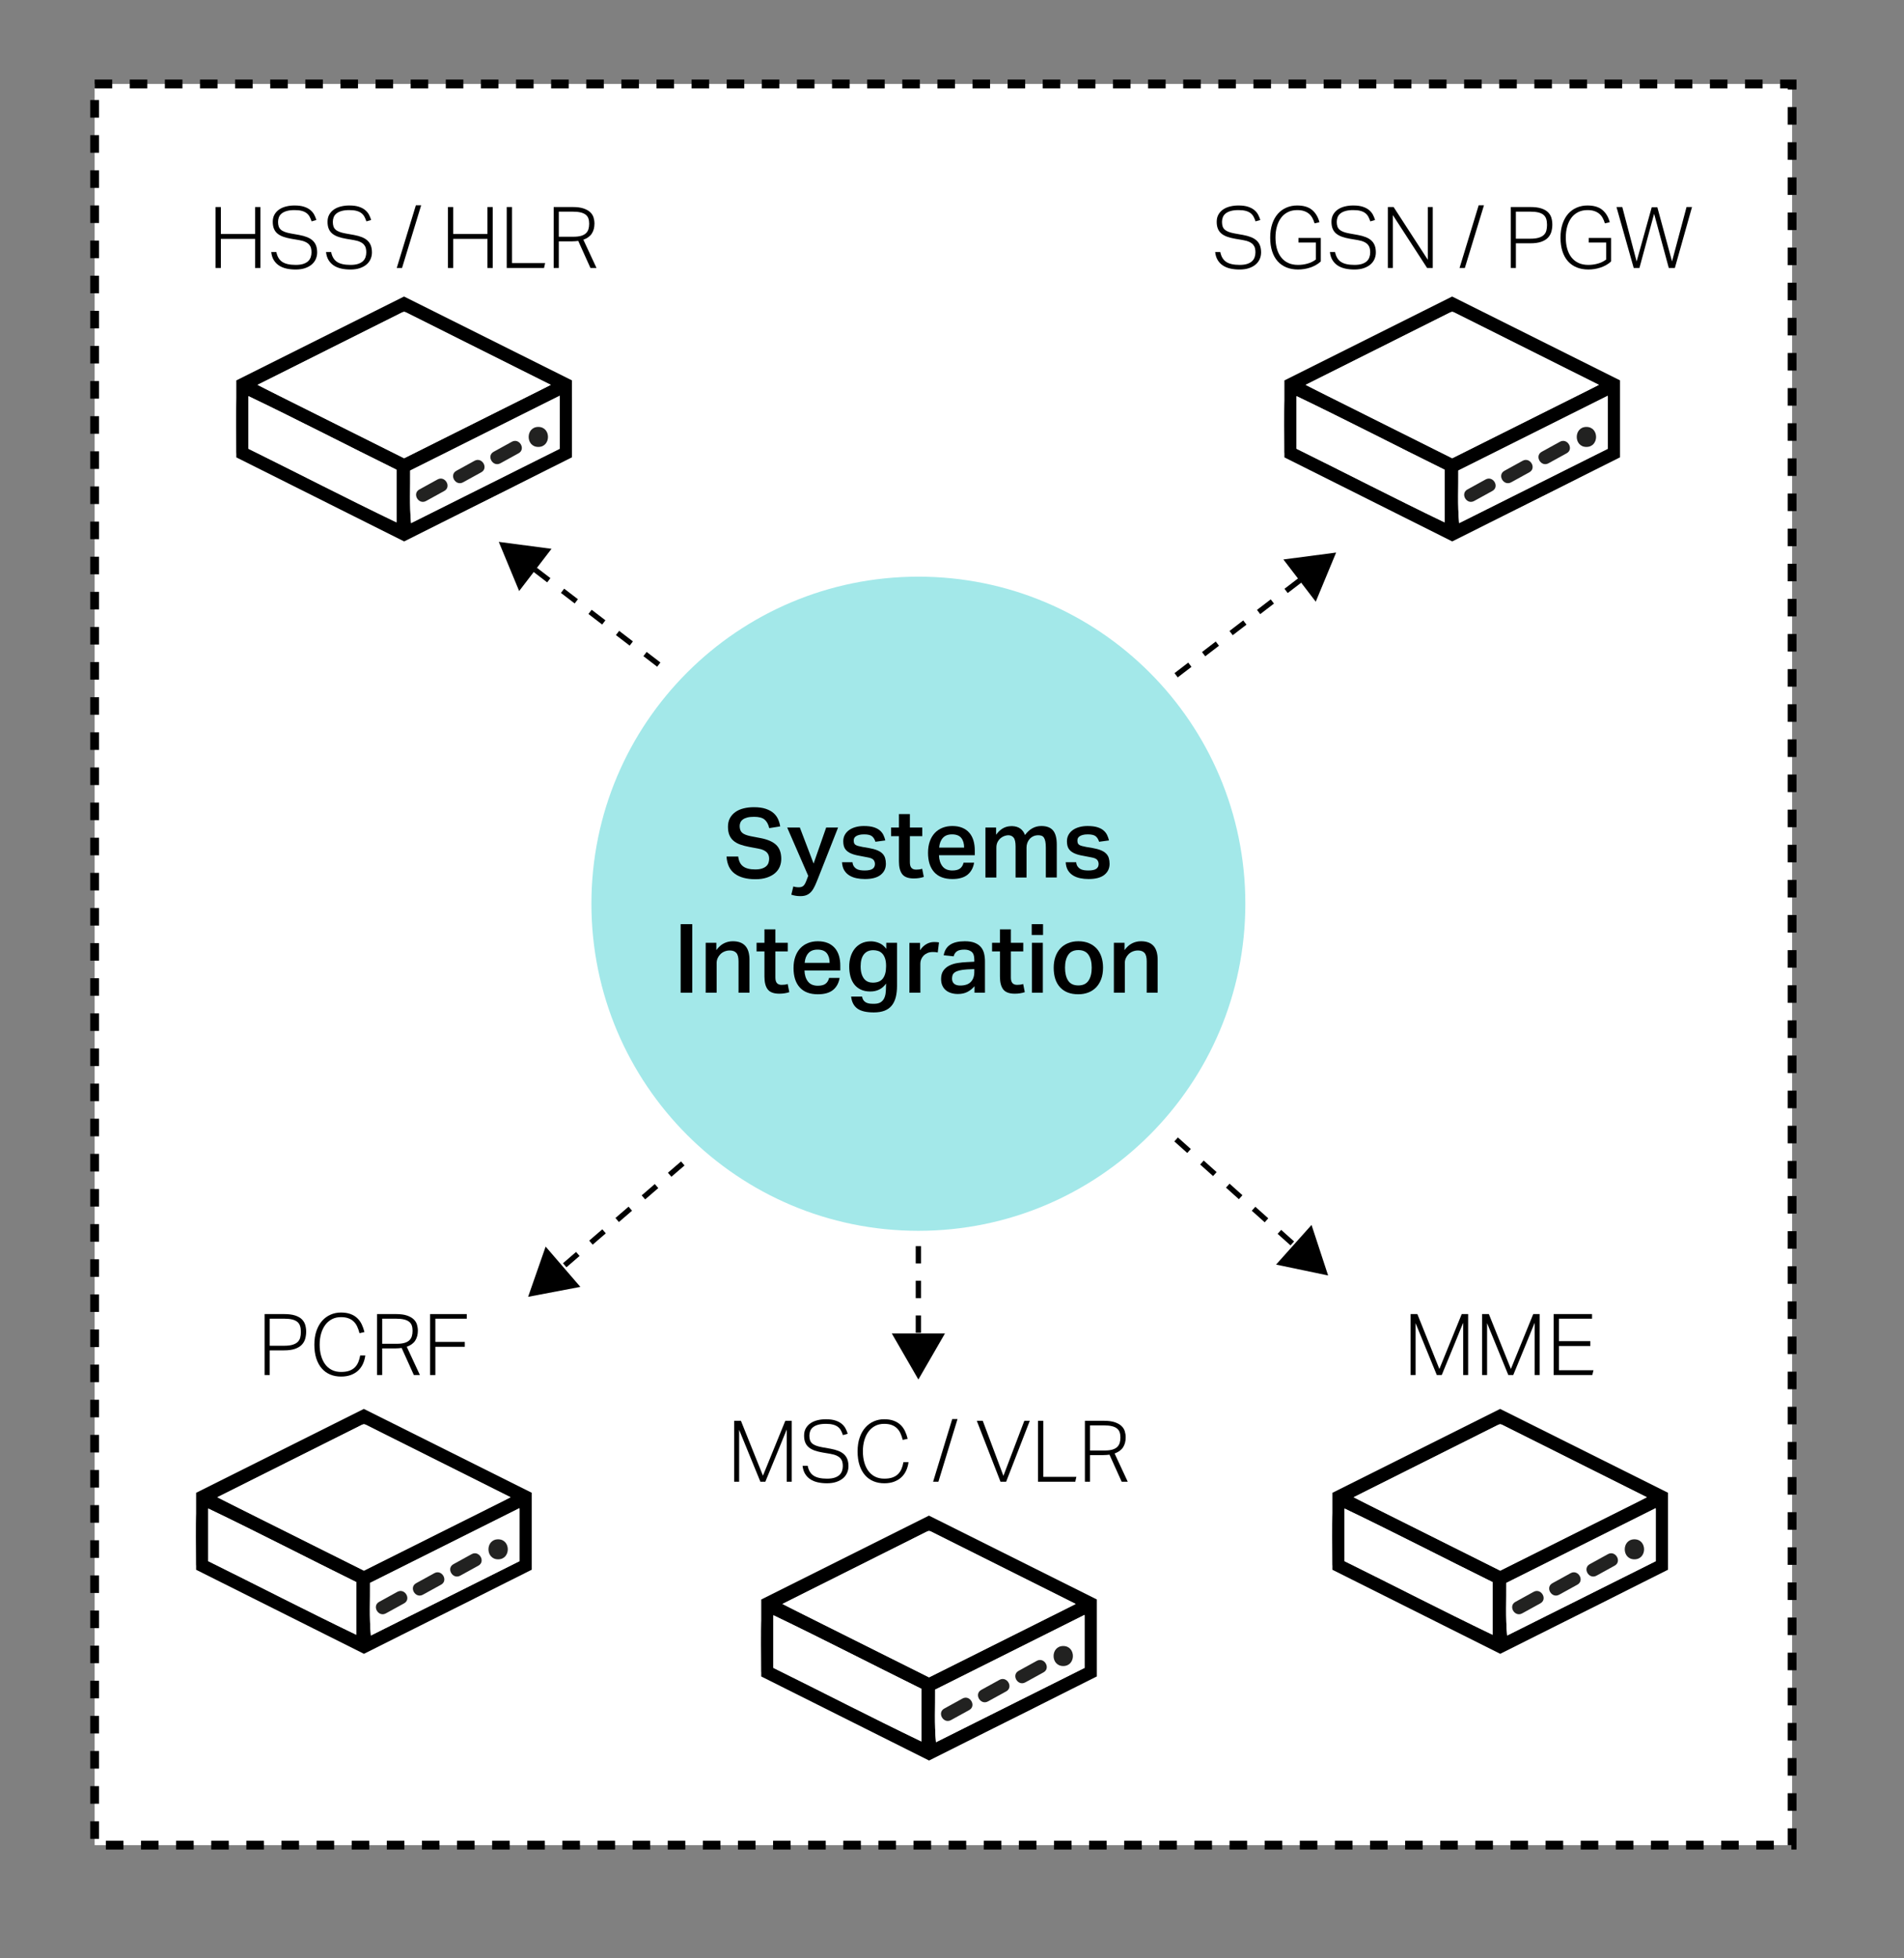 <?xml version="1.0" encoding="utf-8"?>
<svg version="1.1" id="Capa_1" xmlns:x="ns_extend;" xmlns:i="ns_ai;" xmlns:graph="ns_graphs;"
	 xmlns="http://www.w3.org/2000/svg" xmlns:xlink="http://www.w3.org/1999/xlink" x="0px" y="0px" viewBox="0 0 357 367"
	 style="enable-background:new 0 0 357 367;" xml:space="preserve">
<rect x="0" y="0" width="357" height="367" fill="#808080" stroke="none"/>
<style type="text/css">
	.st0{fill:#FFFFFF;stroke:#000000;stroke-width:1.646;stroke-miterlimit:10;stroke-dasharray:3.292,3.292;}
	.st1{fill:#FFFFFF;}
	.st2{fill:none;stroke:#000000;stroke-width:2;stroke-linecap:round;stroke-linejoin:round;stroke-miterlimit:10;}
	.st3{fill:#222221;}
	.st4{fill:#A3E8E9;}
	.st5{fill:none;stroke:#000000;stroke-miterlimit:10;stroke-dasharray:3.248,3.248;}
</style>
<rect x="17.745" y="15.735" class="st0" width="318.277" height="330.111"/>
<g>
	<g>
		<g>
			<path d="M44.31,85.728c0-4.895,0-9.579,0-14.426c10.429-5.214,20.813-10.407,31.447-15.723
				c10.428,5.206,20.886,10.427,31.48,15.716c0,4.744,0,9.429,0,14.425c-10.439,5.23-20.884,10.463-31.46,15.762
				C65.286,96.229,54.837,90.998,44.31,85.728z M75.766,58.378c-9.202,4.607-18.182,9.103-27.499,13.768
				c9.438,4.715,18.446,9.216,27.508,13.743c9.131-4.564,18.14-9.068,27.504-13.748C93.951,67.475,84.936,62.965,75.766,58.378z
				 M104.946,74.179c-9.605,4.803-18.765,9.383-28.033,14.018c0.038,3.241-0.155,6.37,0.16,9.851
				c9.551-4.776,18.711-9.356,27.873-13.937C104.946,80.851,104.946,77.759,104.946,74.179z M46.588,84.116
				c9.204,4.542,18.276,9.238,27.749,13.79c0-3.521,0-6.616,0-9.868c-9.191-4.529-18.269-9.238-27.749-13.783
				C46.588,77.708,46.588,80.732,46.588,84.116z"/>
			<path class="st1" d="M75.766,58.378c9.17,4.588,18.185,9.097,27.512,13.764c-9.363,4.68-18.372,9.183-27.504,13.748
				c-9.062-4.527-18.07-9.028-27.508-13.743C57.584,67.481,66.564,62.985,75.766,58.378z"/>
			<path class="st1" d="M104.946,74.179c0,3.58,0,6.672,0,9.931c-9.162,4.581-18.322,9.161-27.873,13.937
				c-0.315-3.48-0.122-6.61-0.16-9.851C86.181,83.562,95.341,78.982,104.946,74.179z"/>
			<path class="st1" d="M46.588,84.116c0-3.384,0-6.407,0-9.861c9.481,4.546,18.559,9.255,27.749,13.783c0,3.252,0,6.347,0,9.868
				C64.864,93.354,55.792,88.658,46.588,84.116z"/>
			<path class="st2" d="M75.518,99.056c-0.952-0.046-1.814,0.061-2.818-0.45c-8.654-4.408-17.381-8.674-26.08-12.993
				c-0.374-0.186-0.695-0.478-1.271-0.882c0-3.332-0.168-6.81,0.072-10.26c0.117-1.68,1.314-3.01,2.964-3.82
				c8.548-4.199,17.099-8.395,25.589-12.709c1.346-0.684,2.249-0.684,3.595,0c8.49,4.314,17.054,8.482,25.578,12.73
				c2.052,1.023,3.083,2.719,3.056,5.061c-0.035,3.044-0.009,6.089-0.009,9.16c-4.011,2.081-7.816,4.107-11.667,6.041
				c-4.965,2.493-9.974,4.897-14.947,7.373c-1.213,0.604-2.425,1.099-3.808,1.004"/>
			<path class="st2" d="M46.617,72.436c3.887,2.028,7.756,4.093,11.666,6.076c5.797,2.94,11.624,5.823,17.489,8.755
				c7.217-3.608,14.392-7.174,21.545-10.784c2.564-1.294,5.075-2.695,7.61-4.047"/>
			<path class="st2" d="M75.772,87.394c0,4.141,0,8.282,0,12.423"/>
		</g>
		<g>
			<g>
				<path class="st3" d="M100.936,83.771c2.413,0,2.417-3.75,0-3.75C98.524,80.021,98.52,83.771,100.936,83.771L100.936,83.771z"/>
			</g>
		</g>
		<g>
			<g>
				<path class="st3" d="M93.825,86.835c1.135-0.625,2.271-1.25,3.406-1.875c1.41-0.776,0.15-2.936-1.262-2.159
					c-1.135,0.625-2.271,1.25-3.406,1.875C91.154,85.452,92.413,87.612,93.825,86.835L93.825,86.835z"/>
			</g>
		</g>
		<g>
			<g>
				<path class="st3" d="M86.829,90.401c1.135-0.625,2.271-1.25,3.406-1.875c1.41-0.776,0.15-2.936-1.262-2.159
					c-1.135,0.625-2.271,1.25-3.406,1.875C84.157,89.019,85.417,91.178,86.829,90.401L86.829,90.401z"/>
			</g>
		</g>
		<g>
			<g>
				<path class="st3" d="M79.892,93.901c1.135-0.625,2.271-1.25,3.406-1.875c1.41-0.776,0.15-2.936-1.262-2.159
					c-1.135,0.625-2.271,1.25-3.406,1.875C77.22,92.519,78.48,94.678,79.892,93.901L79.892,93.901z"/>
			</g>
		</g>
	</g>
	<g>
		<path d="M40.422,38.805h0.992v5.056h6.416v-5.056h0.992v11.424h-0.992v-5.456h-6.416v5.456h-0.992V38.805z"/>
		<path d="M51.814,47.236c0.17,0.854,0.538,1.47,1.104,1.848c0.565,0.379,1.408,0.568,2.528,0.568c0.576,0,1.053-0.064,1.432-0.192
			c0.378-0.128,0.68-0.298,0.904-0.512s0.384-0.464,0.48-0.752c0.096-0.288,0.144-0.592,0.144-0.912c0-0.267-0.029-0.52-0.088-0.76
			c-0.059-0.24-0.171-0.458-0.336-0.656c-0.166-0.197-0.403-0.371-0.712-0.52c-0.31-0.149-0.715-0.267-1.216-0.352l-1.424-0.24
			c-0.555-0.096-1.048-0.218-1.48-0.368s-0.798-0.344-1.096-0.584c-0.299-0.24-0.525-0.542-0.68-0.904
			c-0.155-0.362-0.232-0.805-0.232-1.328c0-0.523,0.109-0.976,0.328-1.36c0.219-0.384,0.512-0.701,0.88-0.952
			c0.368-0.25,0.8-0.438,1.296-0.56c0.496-0.123,1.021-0.184,1.576-0.184c0.715,0,1.312,0.079,1.792,0.236
			c0.48,0.158,0.875,0.366,1.184,0.624c0.309,0.259,0.549,0.55,0.72,0.875c0.17,0.326,0.304,0.654,0.4,0.984l-0.896,0.256
			c-0.106-0.331-0.231-0.626-0.375-0.888c-0.144-0.261-0.335-0.482-0.575-0.664c-0.24-0.181-0.54-0.32-0.902-0.416
			c-0.362-0.096-0.803-0.144-1.325-0.144c-0.585,0-1.075,0.056-1.468,0.168s-0.713,0.267-0.958,0.463
			c-0.245,0.197-0.42,0.432-0.526,0.703s-0.16,0.562-0.16,0.871c0,0.319,0.037,0.597,0.112,0.831
			c0.074,0.234,0.202,0.437,0.383,0.607c0.181,0.17,0.423,0.314,0.727,0.431c0.303,0.117,0.684,0.219,1.142,0.304l1.612,0.288
			c0.575,0.106,1.072,0.245,1.493,0.416c0.421,0.17,0.769,0.386,1.046,0.647c0.276,0.261,0.481,0.573,0.615,0.935
			c0.133,0.362,0.2,0.788,0.2,1.278c0,0.437-0.085,0.85-0.256,1.239c-0.17,0.389-0.424,0.727-0.76,1.015
			c-0.336,0.287-0.755,0.516-1.256,0.687c-0.501,0.17-1.088,0.255-1.76,0.255c-0.619,0-1.192-0.059-1.72-0.176
			c-0.528-0.117-0.992-0.306-1.392-0.568c-0.4-0.261-0.728-0.6-0.984-1.016c-0.256-0.416-0.416-0.922-0.48-1.52H51.814z"/>
		<path d="M62.086,47.236c0.17,0.854,0.538,1.47,1.104,1.848c0.565,0.379,1.408,0.568,2.528,0.568c0.576,0,1.053-0.064,1.432-0.192
			c0.378-0.128,0.68-0.298,0.904-0.512s0.384-0.464,0.48-0.752c0.096-0.288,0.144-0.592,0.144-0.912c0-0.267-0.029-0.52-0.088-0.76
			c-0.059-0.24-0.171-0.458-0.336-0.656c-0.166-0.197-0.403-0.371-0.712-0.52c-0.31-0.149-0.715-0.267-1.216-0.352l-1.424-0.24
			c-0.555-0.096-1.048-0.218-1.48-0.368s-0.798-0.344-1.096-0.584c-0.299-0.24-0.525-0.542-0.68-0.904
			c-0.155-0.362-0.232-0.805-0.232-1.328c0-0.523,0.109-0.976,0.328-1.36c0.219-0.384,0.512-0.701,0.88-0.952
			c0.368-0.25,0.8-0.438,1.296-0.56c0.496-0.123,1.021-0.184,1.576-0.184c0.715,0,1.312,0.079,1.792,0.236
			c0.48,0.158,0.875,0.366,1.184,0.624c0.309,0.259,0.549,0.55,0.72,0.875c0.17,0.326,0.304,0.654,0.4,0.984l-0.896,0.256
			c-0.106-0.331-0.231-0.626-0.375-0.888c-0.144-0.261-0.335-0.482-0.575-0.664c-0.24-0.181-0.54-0.32-0.902-0.416
			c-0.362-0.096-0.803-0.144-1.325-0.144c-0.585,0-1.075,0.056-1.468,0.168s-0.713,0.267-0.958,0.463
			c-0.245,0.197-0.42,0.432-0.526,0.703s-0.16,0.562-0.16,0.871c0,0.319,0.037,0.597,0.112,0.831
			c0.074,0.234,0.202,0.437,0.383,0.607c0.181,0.17,0.423,0.314,0.727,0.431c0.303,0.117,0.684,0.219,1.142,0.304l1.612,0.288
			c0.575,0.106,1.072,0.245,1.493,0.416c0.421,0.17,0.769,0.386,1.046,0.647c0.276,0.261,0.481,0.573,0.615,0.935
			c0.133,0.362,0.2,0.788,0.2,1.278c0,0.437-0.085,0.85-0.256,1.239c-0.17,0.389-0.424,0.727-0.76,1.015
			c-0.336,0.287-0.755,0.516-1.256,0.687c-0.501,0.17-1.088,0.255-1.76,0.255c-0.619,0-1.192-0.059-1.72-0.176
			c-0.528-0.117-0.992-0.306-1.392-0.568c-0.4-0.261-0.728-0.6-0.984-1.016c-0.256-0.416-0.416-0.922-0.48-1.52H62.086z"/>
		<path d="M77.974,38.484h0.992l-3.584,11.744H74.39L77.974,38.484z"/>
		<path d="M83.99,38.805h0.992v5.056h6.416v-5.056h0.992v11.424h-0.992v-5.456h-6.416v5.456H83.99V38.805z"/>
		<path d="M95.014,38.805h0.992v10.512h6.208l-0.208,0.912h-6.992V38.805z"/>
		<path d="M103.814,38.805h3.584c0.821,0,1.496,0.091,2.024,0.272c0.528,0.181,0.944,0.416,1.248,0.704
			c0.304,0.288,0.512,0.619,0.624,0.992c0.112,0.374,0.168,0.752,0.168,1.136c0,0.725-0.163,1.344-0.488,1.856
			c-0.326,0.512-0.856,0.901-1.592,1.168l2.464,5.296h-1.136l-2.288-5.072c-0.182,0.021-0.368,0.04-0.56,0.056
			s-0.395,0.024-0.608,0.024h-2.48v4.992h-0.96V38.805z M107.526,44.373c0.576,0,1.053-0.056,1.432-0.167
			c0.378-0.111,0.68-0.273,0.904-0.486c0.224-0.212,0.381-0.468,0.472-0.766c0.09-0.297,0.136-0.638,0.136-1.021
			c0-0.372-0.048-0.699-0.144-0.98c-0.096-0.282-0.264-0.518-0.504-0.709c-0.24-0.191-0.56-0.335-0.96-0.431
			s-0.904-0.144-1.512-0.144h-2.576v4.704H107.526z"/>
	</g>
</g>
<g>
	<g>
		<g>
			<path d="M36.774,294.228c0-4.895,0-9.579,0-14.426c10.429-5.214,20.813-10.407,31.447-15.723
				c10.428,5.206,20.886,10.427,31.48,15.716c0,4.744,0,9.429,0,14.425c-10.439,5.23-20.884,10.463-31.46,15.762
				C57.75,304.729,47.301,299.498,36.774,294.228z M68.23,266.878c-9.202,4.607-18.182,9.103-27.499,13.768
				c9.438,4.715,18.446,9.216,27.508,13.743c9.131-4.564,18.14-9.068,27.504-13.748C86.414,275.975,77.4,271.465,68.23,266.878z
				 M97.41,282.679c-9.605,4.803-18.765,9.383-28.033,14.018c0.038,3.241-0.155,6.37,0.16,9.851
				c9.551-4.776,18.711-9.356,27.873-13.937C97.41,289.351,97.41,286.259,97.41,282.679z M39.052,292.616
				c9.204,4.542,18.276,9.238,27.749,13.79c0-3.521,0-6.616,0-9.868c-9.191-4.529-18.269-9.238-27.749-13.783
				C39.052,286.208,39.052,289.232,39.052,292.616z"/>
			<path class="st1" d="M68.23,266.878c9.17,4.588,18.185,9.097,27.512,13.764c-9.363,4.68-18.372,9.183-27.504,13.748
				c-9.062-4.527-18.07-9.028-27.508-13.743C50.048,275.981,59.028,271.485,68.23,266.878z"/>
			<path class="st1" d="M97.41,282.679c0,3.58,0,6.672,0,9.931c-9.162,4.581-18.322,9.161-27.873,13.937
				c-0.315-3.48-0.122-6.61-0.16-9.851C78.645,292.062,87.805,287.482,97.41,282.679z"/>
			<path class="st1" d="M39.052,292.616c0-3.384,0-6.407,0-9.861c9.481,4.546,18.559,9.255,27.749,13.783c0,3.252,0,6.347,0,9.868
				C57.328,301.854,48.256,297.158,39.052,292.616z"/>
			<path class="st2" d="M67.982,307.556c-0.952-0.046-1.814,0.061-2.818-0.45c-8.654-4.408-17.381-8.674-26.08-12.993
				c-0.374-0.186-0.695-0.478-1.271-0.882c0-3.332-0.168-6.81,0.072-10.26c0.117-1.68,1.314-3.01,2.964-3.82
				c8.548-4.199,17.099-8.395,25.589-12.709c1.346-0.684,2.249-0.684,3.595,0c8.49,4.314,17.054,8.482,25.578,12.73
				c2.052,1.022,3.083,2.719,3.056,5.061c-0.035,3.044-0.009,6.089-0.009,9.16c-4.011,2.081-7.816,4.107-11.667,6.041
				c-4.965,2.493-9.974,4.897-14.947,7.373c-1.213,0.604-2.425,1.099-3.808,1.004"/>
			<path class="st2" d="M39.08,280.936c3.887,2.028,7.756,4.093,11.666,6.076c5.797,2.94,11.624,5.823,17.489,8.755
				c7.217-3.608,14.392-7.174,21.545-10.784c2.564-1.294,5.075-2.695,7.61-4.047"/>
			<path class="st2" d="M68.235,295.894c0,4.141,0,8.282,0,12.423"/>
		</g>
		<g>
			<g>
				<path class="st3" d="M93.4,292.271c2.413,0,2.417-3.75,0-3.75C90.987,288.521,90.983,292.271,93.4,292.271L93.4,292.271z"/>
			</g>
		</g>
		<g>
			<g>
				<path class="st3" d="M86.289,295.335c1.135-0.625,2.271-1.25,3.406-1.875c1.41-0.776,0.15-2.936-1.262-2.159
					c-1.135,0.625-2.271,1.25-3.406,1.875C83.617,293.952,84.877,296.112,86.289,295.335L86.289,295.335z"/>
			</g>
		</g>
		<g>
			<g>
				<path class="st3" d="M79.293,298.901c1.135-0.625,2.271-1.25,3.406-1.875c1.41-0.776,0.15-2.936-1.262-2.159
					c-1.135,0.625-2.271,1.25-3.406,1.875C76.621,297.519,77.881,299.678,79.293,298.901L79.293,298.901z"/>
			</g>
		</g>
		<g>
			<g>
				<path class="st3" d="M72.355,302.401c1.135-0.625,2.271-1.25,3.406-1.875c1.41-0.776,0.15-2.936-1.262-2.159
					c-1.135,0.625-2.271,1.25-3.406,1.875C69.684,301.019,70.944,303.178,72.355,302.401L72.355,302.401z"/>
			</g>
		</g>
	</g>
	<g>
		<path d="M49.613,246.305h3.68c0.832,0,1.514,0.088,2.048,0.264c0.533,0.176,0.952,0.413,1.256,0.712
			c0.304,0.299,0.515,0.648,0.632,1.048c0.117,0.4,0.176,0.824,0.176,1.272c0,0.469-0.062,0.917-0.184,1.344s-0.339,0.8-0.648,1.12
			c-0.31,0.319-0.731,0.573-1.264,0.76s-1.216,0.28-2.048,0.28h-2.688v4.624h-0.96V246.305z M53.277,252.24
			c0.64,0,1.163-0.061,1.568-0.183s0.725-0.294,0.96-0.517c0.234-0.223,0.395-0.493,0.48-0.812c0.085-0.317,0.128-0.678,0.128-1.081
			c0-0.424-0.048-0.789-0.144-1.097c-0.096-0.308-0.264-0.564-0.504-0.771c-0.24-0.206-0.563-0.36-0.968-0.461
			c-0.406-0.101-0.917-0.151-1.536-0.151h-2.688v5.072H53.277z"/>
		<path d="M68.494,254.064c-0.075,0.565-0.222,1.088-0.44,1.567c-0.219,0.48-0.515,0.896-0.888,1.248
			c-0.374,0.353-0.827,0.63-1.36,0.832c-0.533,0.203-1.152,0.305-1.856,0.305c-0.747,0-1.427-0.128-2.04-0.385
			c-0.613-0.256-1.141-0.637-1.582-1.144c-0.441-0.507-0.783-1.131-1.024-1.872c-0.241-0.741-0.362-1.598-0.362-2.568
			c0-0.98,0.131-1.848,0.394-2.6c0.262-0.752,0.62-1.381,1.072-1.888c0.453-0.507,0.98-0.891,1.583-1.152
			c0.603-0.261,1.246-0.392,1.928-0.392c0.693,0,1.291,0.092,1.792,0.277c0.501,0.185,0.925,0.44,1.272,0.768
			s0.626,0.715,0.84,1.163c0.213,0.447,0.384,0.934,0.512,1.456l-0.928,0.208c-0.117-0.47-0.264-0.891-0.44-1.265
			c-0.176-0.373-0.4-0.688-0.672-0.943c-0.272-0.257-0.6-0.454-0.984-0.593c-0.384-0.138-0.848-0.208-1.392-0.208
			c-0.629,0-1.189,0.128-1.68,0.384s-0.907,0.612-1.248,1.07s-0.603,1.001-0.784,1.63c-0.182,0.628-0.272,1.314-0.272,2.061
			c0,0.756,0.088,1.445,0.264,2.068c0.176,0.623,0.432,1.164,0.768,1.622s0.754,0.812,1.256,1.063
			c0.501,0.25,1.078,0.375,1.728,0.375c0.619,0,1.139-0.077,1.56-0.232c0.421-0.154,0.768-0.37,1.04-0.647s0.485-0.605,0.64-0.984
			c0.154-0.378,0.269-0.786,0.344-1.224H68.494z"/>
		<path d="M70.701,246.305h3.584c0.821,0,1.496,0.091,2.024,0.271c0.528,0.182,0.944,0.416,1.248,0.704s0.512,0.619,0.624,0.992
			s0.168,0.752,0.168,1.136c0,0.726-0.163,1.344-0.488,1.856c-0.326,0.512-0.856,0.901-1.592,1.168l2.464,5.296h-1.136l-2.288-5.072
			c-0.182,0.021-0.368,0.04-0.56,0.056c-0.192,0.017-0.395,0.024-0.608,0.024h-2.48v4.992h-0.96V246.305z M74.413,251.872
			c0.576,0,1.053-0.056,1.432-0.167c0.378-0.111,0.68-0.273,0.904-0.486c0.224-0.213,0.381-0.468,0.472-0.766
			c0.09-0.298,0.136-0.638,0.136-1.021c0-0.372-0.048-0.699-0.144-0.98c-0.096-0.282-0.264-0.519-0.504-0.71
			c-0.24-0.191-0.56-0.335-0.96-0.431s-0.904-0.144-1.512-0.144h-2.576v4.704H74.413z"/>
		<path d="M80.637,246.305h6.88v0.863h-5.888v4.353h5.52v0.912h-5.52v5.296h-0.992V246.305z"/>
	</g>
</g>
<g>
	<g>
		<g>
			<path d="M240.827,85.728c0-4.895,0-9.579,0-14.426c10.429-5.214,20.813-10.407,31.447-15.723
				c10.428,5.206,20.886,10.427,31.48,15.716c0,4.744,0,9.429,0,14.425c-10.439,5.23-20.884,10.463-31.46,15.762
				C261.803,96.229,251.354,90.998,240.827,85.728z M272.283,58.378c-9.202,4.607-18.182,9.103-27.499,13.768
				c9.438,4.715,18.446,9.216,27.508,13.743c9.131-4.564,18.14-9.068,27.504-13.748C290.467,67.475,281.453,62.965,272.283,58.378z
				 M301.463,74.179c-9.605,4.803-18.765,9.383-28.033,14.018c0.038,3.241-0.155,6.37,0.16,9.851
				c9.551-4.776,18.711-9.356,27.873-13.937C301.463,80.851,301.463,77.759,301.463,74.179z M243.105,84.116
				c9.204,4.542,18.276,9.238,27.749,13.79c0-3.521,0-6.616,0-9.868c-9.191-4.529-18.269-9.238-27.749-13.783
				C243.105,77.708,243.105,80.732,243.105,84.116z"/>
			<path class="st1" d="M272.283,58.378c9.17,4.588,18.185,9.097,27.512,13.764c-9.363,4.68-18.372,9.183-27.504,13.748
				c-9.062-4.527-18.07-9.028-27.508-13.743C254.101,67.481,263.081,62.985,272.283,58.378z"/>
			<path class="st1" d="M301.463,74.179c0,3.58,0,6.672,0,9.931c-9.162,4.581-18.322,9.161-27.873,13.937
				c-0.315-3.48-0.122-6.61-0.16-9.851C282.698,83.562,291.858,78.982,301.463,74.179z"/>
			<path class="st1" d="M243.105,84.116c0-3.384,0-6.407,0-9.861c9.481,4.546,18.559,9.255,27.749,13.783c0,3.252,0,6.347,0,9.868
				C261.381,93.354,252.309,88.658,243.105,84.116z"/>
			<path class="st2" d="M272.035,99.056c-0.952-0.046-1.814,0.061-2.818-0.45c-8.654-4.408-17.381-8.674-26.08-12.993
				c-0.374-0.186-0.695-0.478-1.271-0.882c0-3.332-0.168-6.81,0.072-10.26c0.117-1.68,1.314-3.01,2.964-3.82
				c8.548-4.199,17.099-8.395,25.589-12.709c1.346-0.684,2.249-0.684,3.595,0c8.49,4.314,17.054,8.482,25.578,12.73
				c2.052,1.023,3.083,2.719,3.056,5.061c-0.035,3.044-0.009,6.089-0.009,9.16c-4.011,2.081-7.816,4.107-11.667,6.041
				c-4.965,2.493-9.974,4.897-14.947,7.373c-1.213,0.604-2.425,1.099-3.808,1.004"/>
			<path class="st2" d="M243.133,72.436c3.887,2.028,7.756,4.093,11.666,6.076c5.797,2.94,11.624,5.823,17.489,8.755
				c7.217-3.608,14.392-7.174,21.545-10.784c2.564-1.294,5.075-2.695,7.61-4.047"/>
			<path class="st2" d="M272.288,87.394c0,4.141,0,8.282,0,12.423"/>
		</g>
		<g>
			<g>
				<path class="st3" d="M297.453,83.771c2.413,0,2.417-3.75,0-3.75C295.04,80.021,295.036,83.771,297.453,83.771L297.453,83.771z"
					/>
			</g>
		</g>
		<g>
			<g>
				<path class="st3" d="M290.342,86.835c1.135-0.625,2.271-1.25,3.406-1.875c1.41-0.776,0.15-2.936-1.262-2.159
					c-1.135,0.625-2.271,1.25-3.406,1.875C287.67,85.452,288.93,87.612,290.342,86.835L290.342,86.835z"/>
			</g>
		</g>
		<g>
			<g>
				<path class="st3" d="M283.346,90.401c1.135-0.625,2.271-1.25,3.406-1.875c1.41-0.776,0.15-2.936-1.262-2.159
					c-1.135,0.625-2.271,1.25-3.406,1.875C280.674,89.019,281.934,91.178,283.346,90.401L283.346,90.401z"/>
			</g>
		</g>
		<g>
			<g>
				<path class="st3" d="M276.408,93.901c1.135-0.625,2.271-1.25,3.406-1.875c1.41-0.776,0.15-2.936-1.262-2.159
					c-1.135,0.625-2.271,1.25-3.406,1.875C273.737,92.519,274.997,94.678,276.408,93.901L276.408,93.901z"/>
			</g>
		</g>
	</g>
	<g>
		<path d="M228.803,47.236c0.17,0.854,0.538,1.47,1.104,1.848c0.565,0.379,1.408,0.568,2.528,0.568c0.576,0,1.054-0.064,1.433-0.192
			c0.378-0.128,0.68-0.298,0.903-0.512s0.384-0.464,0.479-0.752c0.097-0.288,0.145-0.592,0.145-0.912c0-0.267-0.029-0.52-0.088-0.76
			c-0.059-0.24-0.171-0.458-0.336-0.656c-0.166-0.197-0.402-0.371-0.712-0.52s-0.715-0.267-1.216-0.352l-1.424-0.24
			c-0.555-0.096-1.049-0.218-1.48-0.368s-0.798-0.344-1.096-0.584c-0.299-0.24-0.525-0.542-0.68-0.904
			c-0.155-0.362-0.232-0.805-0.232-1.328c0-0.523,0.109-0.976,0.328-1.36c0.219-0.384,0.512-0.701,0.879-0.952
			c0.369-0.25,0.801-0.438,1.297-0.56s1.021-0.184,1.576-0.184c0.715,0,1.312,0.079,1.791,0.236c0.48,0.158,0.875,0.366,1.185,0.624
			c0.31,0.259,0.55,0.55,0.72,0.875c0.171,0.326,0.305,0.654,0.4,0.984l-0.896,0.256c-0.105-0.331-0.23-0.626-0.375-0.888
			c-0.144-0.261-0.335-0.482-0.574-0.664c-0.24-0.181-0.54-0.32-0.902-0.416c-0.361-0.096-0.803-0.144-1.324-0.144
			c-0.585,0-1.074,0.056-1.469,0.168c-0.393,0.112-0.713,0.267-0.957,0.463c-0.244,0.197-0.42,0.432-0.526,0.703
			s-0.159,0.562-0.159,0.871c0,0.319,0.037,0.597,0.111,0.831s0.202,0.437,0.383,0.607c0.182,0.17,0.424,0.314,0.727,0.431
			c0.303,0.117,0.684,0.219,1.142,0.304l1.612,0.288c0.574,0.106,1.072,0.245,1.492,0.416c0.422,0.17,0.77,0.386,1.047,0.647
			c0.275,0.261,0.48,0.573,0.614,0.935c0.133,0.362,0.2,0.788,0.2,1.278c0,0.437-0.086,0.85-0.257,1.239s-0.424,0.727-0.76,1.015
			c-0.336,0.287-0.755,0.516-1.256,0.687c-0.501,0.17-1.089,0.255-1.761,0.255c-0.618,0-1.191-0.059-1.719-0.176
			c-0.529-0.117-0.992-0.306-1.393-0.568c-0.4-0.261-0.729-0.6-0.984-1.016s-0.416-0.922-0.479-1.52H228.803z"/>
		<path d="M243.459,44.597h4.191V49c-0.277,0.266-0.59,0.495-0.936,0.686c-0.348,0.192-0.704,0.349-1.072,0.471
			c-0.368,0.122-0.744,0.212-1.128,0.271s-0.757,0.088-1.12,0.088c-0.811,0-1.539-0.131-2.184-0.392
			c-0.646-0.261-1.195-0.645-1.648-1.152s-0.8-1.131-1.04-1.872c-0.239-0.741-0.36-1.592-0.36-2.552c0-0.981,0.129-1.848,0.387-2.6
			c0.256-0.752,0.611-1.381,1.063-1.888c0.452-0.506,0.987-0.891,1.606-1.152c0.618-0.261,1.285-0.392,2-0.392
			c1.194,0,2.125,0.277,2.792,0.832s1.128,1.323,1.384,2.304l-0.912,0.208c-0.106-0.362-0.242-0.696-0.408-1
			c-0.165-0.304-0.375-0.565-0.632-0.784c-0.256-0.219-0.565-0.389-0.928-0.512c-0.362-0.123-0.795-0.184-1.296-0.184
			c-0.662,0-1.246,0.128-1.752,0.384c-0.507,0.255-0.932,0.612-1.271,1.07c-0.342,0.458-0.601,1.001-0.777,1.629
			c-0.176,0.628-0.264,1.315-0.264,2.061c0,0.756,0.086,1.446,0.257,2.069s0.433,1.164,0.786,1.622
			c0.352,0.458,0.793,0.812,1.322,1.063c0.529,0.25,1.152,0.375,1.868,0.375c0.609,0,1.205-0.083,1.788-0.248
			c0.582-0.165,1.098-0.418,1.547-0.76V45.46h-3.264V44.597z"/>
		<path d="M250.322,47.236c0.171,0.854,0.539,1.47,1.104,1.848c0.565,0.379,1.407,0.568,2.528,0.568
			c0.576,0,1.053-0.064,1.432-0.192s0.68-0.298,0.904-0.512c0.224-0.213,0.384-0.464,0.479-0.752
			c0.097-0.288,0.144-0.592,0.144-0.912c0-0.267-0.029-0.52-0.088-0.76c-0.059-0.24-0.17-0.458-0.336-0.656
			c-0.165-0.197-0.402-0.371-0.711-0.52c-0.311-0.149-0.715-0.267-1.217-0.352l-1.424-0.24c-0.555-0.096-1.048-0.218-1.48-0.368
			c-0.432-0.149-0.797-0.344-1.096-0.584c-0.299-0.24-0.525-0.542-0.68-0.904c-0.154-0.362-0.232-0.805-0.232-1.328
			c0-0.523,0.109-0.976,0.328-1.36c0.219-0.384,0.512-0.701,0.88-0.952s0.8-0.438,1.296-0.56s1.021-0.184,1.576-0.184
			c0.715,0,1.313,0.079,1.792,0.236c0.479,0.158,0.874,0.366,1.185,0.624c0.309,0.259,0.549,0.55,0.72,0.875
			c0.171,0.326,0.304,0.654,0.399,0.984l-0.896,0.256c-0.106-0.331-0.231-0.626-0.375-0.888c-0.144-0.261-0.335-0.482-0.575-0.664
			c-0.239-0.181-0.539-0.32-0.901-0.416c-0.362-0.096-0.804-0.144-1.325-0.144c-0.584,0-1.074,0.056-1.468,0.168
			s-0.713,0.267-0.958,0.463c-0.244,0.197-0.42,0.432-0.525,0.703c-0.107,0.271-0.16,0.562-0.16,0.871
			c0,0.319,0.037,0.597,0.111,0.831s0.203,0.437,0.383,0.607c0.182,0.17,0.424,0.314,0.727,0.431
			c0.304,0.117,0.684,0.219,1.143,0.304l1.611,0.288c0.575,0.106,1.072,0.245,1.493,0.416c0.421,0.17,0.769,0.386,1.046,0.647
			c0.276,0.261,0.481,0.573,0.615,0.935c0.133,0.362,0.199,0.788,0.199,1.278c0,0.437-0.086,0.85-0.256,1.239
			c-0.171,0.389-0.424,0.727-0.76,1.015c-0.336,0.287-0.756,0.516-1.256,0.687c-0.502,0.17-1.089,0.255-1.761,0.255
			c-0.618,0-1.192-0.059-1.72-0.176c-0.528-0.117-0.992-0.306-1.393-0.568c-0.399-0.261-0.728-0.6-0.983-1.016
			c-0.257-0.416-0.416-0.922-0.479-1.52H250.322z"/>
		<path d="M260.227,38.805h1.074l6.414,9.888v-9.888h0.928v11.424h-1.059l-6.43-9.92v9.92h-0.928V38.805z"/>
		<path d="M277.25,38.484h0.992l-3.584,11.744h-0.992L277.25,38.484z"/>
		<path d="M283.267,38.805h3.681c0.832,0,1.514,0.088,2.047,0.264c0.533,0.176,0.953,0.414,1.256,0.712
			c0.305,0.299,0.516,0.648,0.633,1.048s0.176,0.824,0.176,1.272c0,0.469-0.062,0.917-0.184,1.344c-0.123,0.427-0.34,0.8-0.648,1.12
			c-0.31,0.32-0.73,0.574-1.264,0.76s-1.217,0.28-2.049,0.28h-2.688v4.624h-0.96V38.805z M286.931,44.741
			c0.64,0,1.163-0.061,1.567-0.183c0.406-0.122,0.726-0.294,0.961-0.517c0.234-0.223,0.395-0.493,0.479-0.811
			s0.128-0.678,0.128-1.081c0-0.424-0.048-0.79-0.145-1.097c-0.096-0.307-0.264-0.564-0.504-0.771
			c-0.239-0.207-0.563-0.36-0.967-0.461c-0.406-0.1-0.918-0.151-1.537-0.151h-2.688v5.072H286.931z"/>
		<path d="M297.891,44.597h4.191V49c-0.277,0.266-0.589,0.495-0.936,0.686c-0.347,0.192-0.703,0.349-1.072,0.471
			c-0.367,0.122-0.744,0.212-1.127,0.271c-0.385,0.059-0.758,0.088-1.121,0.088c-0.811,0-1.538-0.131-2.184-0.392
			s-1.195-0.645-1.648-1.152s-0.799-1.131-1.039-1.872s-0.36-1.592-0.36-2.552c0-0.981,0.128-1.848,0.386-2.6
			c0.257-0.752,0.611-1.381,1.064-1.888c0.451-0.506,0.986-0.891,1.605-1.152s1.285-0.392,2-0.392c1.195,0,2.125,0.277,2.793,0.832
			c0.666,0.555,1.127,1.323,1.383,2.304l-0.912,0.208c-0.105-0.362-0.242-0.696-0.407-1c-0.165-0.304-0.376-0.565-0.632-0.784
			s-0.566-0.389-0.928-0.512c-0.363-0.123-0.795-0.184-1.297-0.184c-0.661,0-1.245,0.128-1.752,0.384
			c-0.506,0.255-0.931,0.612-1.271,1.07c-0.342,0.458-0.6,1.001-0.776,1.629c-0.176,0.628-0.264,1.315-0.264,2.061
			c0,0.756,0.085,1.446,0.257,2.069c0.17,0.623,0.432,1.164,0.785,1.622c0.353,0.458,0.793,0.812,1.322,1.063
			c0.529,0.25,1.152,0.375,1.869,0.375c0.609,0,1.205-0.083,1.787-0.248c0.582-0.165,1.098-0.418,1.547-0.76V45.46h-3.264V44.597z"
			/>
		<path d="M303.09,38.805h1.088l2.688,10.208l2.832-10.16h1.056l2.752,10.144l2.721-10.192h1.023l-3.216,11.424h-1.136l-2.752-10.16
			l-2.752,10.16h-1.072L303.09,38.805z"/>
	</g>
</g>
<g>
	<path class="st4" d="M172.196,230.697L172.196,230.697c-33.858,0-61.305-27.447-61.305-61.305v0
		c0-33.858,27.447-61.305,61.305-61.305h0c33.858,0,61.305,27.447,61.305,61.305v0C233.502,203.249,206.054,230.697,172.196,230.697
		z"/>
	<g>
		<path d="M138.419,160.548c0.096,0.84,0.399,1.452,0.909,1.836c0.51,0.384,1.269,0.576,2.277,0.576
			c0.492,0,0.906-0.054,1.242-0.162c0.336-0.108,0.606-0.252,0.81-0.432s0.348-0.393,0.432-0.639
			c0.084-0.246,0.126-0.507,0.126-0.783c0-0.204-0.03-0.405-0.09-0.603c-0.06-0.198-0.168-0.381-0.324-0.549
			c-0.156-0.168-0.366-0.315-0.63-0.441c-0.264-0.126-0.6-0.225-1.008-0.297l-1.638-0.306c-0.648-0.12-1.224-0.27-1.728-0.45
			c-0.504-0.18-0.927-0.417-1.269-0.711c-0.342-0.294-0.6-0.654-0.774-1.08c-0.174-0.426-0.261-0.945-0.261-1.557
			s0.123-1.146,0.369-1.602s0.585-0.837,1.017-1.143s0.945-0.534,1.539-0.684c0.594-0.15,1.239-0.225,1.935-0.225
			c0.888,0,1.632,0.102,2.232,0.306c0.6,0.204,1.086,0.471,1.458,0.801c0.372,0.33,0.654,0.711,0.846,1.143
			c0.192,0.432,0.324,0.882,0.396,1.35l-2.052,0.324c-0.168-0.72-0.459-1.254-0.873-1.602s-1.071-0.522-1.971-0.522
			c-0.516,0-0.945,0.045-1.287,0.135c-0.342,0.09-0.618,0.216-0.828,0.378c-0.21,0.162-0.36,0.348-0.45,0.558
			c-0.09,0.21-0.135,0.429-0.135,0.657c0,0.564,0.153,0.984,0.459,1.26c0.306,0.276,0.843,0.492,1.611,0.648l1.782,0.342
			c1.356,0.252,2.352,0.681,2.988,1.287s0.954,1.479,0.954,2.619c0,0.54-0.099,1.042-0.297,1.503
			c-0.198,0.462-0.501,0.864-0.909,1.206c-0.408,0.342-0.915,0.612-1.521,0.81c-0.606,0.198-1.311,0.297-2.115,0.297
			c-1.645,0-2.934-0.345-3.87-1.035s-1.452-1.761-1.548-3.213H138.419z"/>
		<path d="M148.751,166.146c0.3,0.108,0.642,0.162,1.026,0.162c0.36,0,0.642-0.087,0.846-0.261c0.204-0.175,0.396-0.502,0.576-0.983
			l0.342-0.901l-3.942-9.05h2.376l2.574,6.75l2.358-6.75h2.232l-3.726,9.45c-0.216,0.552-0.42,1.038-0.612,1.458
			c-0.192,0.42-0.408,0.774-0.648,1.062c-0.24,0.288-0.525,0.507-0.855,0.657c-0.331,0.15-0.735,0.225-1.215,0.225
			c-0.312,0-0.6-0.021-0.864-0.063c-0.264-0.042-0.546-0.11-0.846-0.205L148.751,166.146z"/>
		<path d="M159.839,161.61c0.036,0.312,0.12,0.567,0.252,0.765c0.132,0.198,0.297,0.357,0.495,0.477
			c0.198,0.12,0.429,0.201,0.693,0.243c0.264,0.042,0.546,0.063,0.846,0.063c0.684,0,1.176-0.102,1.476-0.306
			c0.3-0.204,0.45-0.504,0.45-0.9c0-0.312-0.093-0.576-0.278-0.792s-0.565-0.372-1.14-0.468c-0.742-0.132-1.394-0.258-1.956-0.378
			c-0.563-0.12-1.035-0.285-1.417-0.495c-0.383-0.21-0.67-0.48-0.861-0.81s-0.287-0.777-0.287-1.341
			c0-0.432,0.096-0.825,0.288-1.179c0.191-0.354,0.459-0.654,0.801-0.9s0.75-0.435,1.224-0.567c0.474-0.132,0.993-0.198,1.557-0.198
			c0.72,0,1.32,0.072,1.8,0.216s0.87,0.342,1.17,0.594c0.3,0.252,0.528,0.54,0.684,0.864c0.156,0.324,0.276,0.666,0.36,1.026
			l-1.854,0.252c-0.144-0.468-0.362-0.816-0.654-1.044c-0.292-0.228-0.779-0.342-1.46-0.342c-0.394,0-0.717,0.036-0.968,0.108
			c-0.251,0.072-0.451,0.162-0.601,0.27c-0.149,0.108-0.25,0.228-0.304,0.36c-0.054,0.132-0.081,0.264-0.081,0.396
			c0,0.205,0.024,0.373,0.072,0.504s0.135,0.24,0.261,0.324c0.126,0.084,0.297,0.156,0.513,0.216c0.216,0.06,0.486,0.12,0.81,0.18
			l1.17,0.198c0.624,0.108,1.143,0.246,1.557,0.414s0.744,0.375,0.99,0.621c0.246,0.246,0.417,0.531,0.513,0.855
			c0.096,0.324,0.144,0.684,0.144,1.08c0,0.853-0.327,1.539-0.98,2.061c-0.654,0.522-1.641,0.783-2.961,0.783
			c-0.54,0-1.059-0.051-1.557-0.153s-0.945-0.272-1.341-0.513c-0.396-0.24-0.717-0.561-0.963-0.963
			c-0.246-0.402-0.387-0.909-0.423-1.521H159.839z"/>
		<path d="M167.075,156.731v-1.62h1.476v-2.52h2.052v2.52h2.322v1.62h-2.322v4.896c0,0.48,0.099,0.828,0.297,1.044
			c0.198,0.216,0.489,0.324,0.873,0.324c0.204,0,0.398-0.012,0.585-0.036c0.186-0.024,0.369-0.065,0.549-0.126l0.306,1.53
			c-0.576,0.192-1.2,0.288-1.872,0.288c-1.037,0-1.761-0.267-2.173-0.801c-0.412-0.534-0.617-1.335-0.617-2.403v-4.716H167.075z"/>
		<path d="M182.646,161.7c-0.168,0.972-0.582,1.725-1.242,2.259c-0.66,0.534-1.608,0.801-2.844,0.801
			c-1.488,0-2.62-0.429-3.394-1.287s-1.161-2.067-1.161-3.627c0-0.804,0.111-1.518,0.333-2.142c0.222-0.624,0.534-1.149,0.936-1.575
			c0.402-0.426,0.882-0.75,1.44-0.972c0.558-0.222,1.173-0.333,1.845-0.333c0.72,0,1.344,0.111,1.872,0.333
			c0.527,0.222,0.966,0.534,1.313,0.936c0.349,0.402,0.606,0.882,0.774,1.44s0.252,1.179,0.252,1.863v0.9h-6.714
			c0.024,0.852,0.24,1.542,0.648,2.07c0.408,0.528,1.026,0.792,1.854,0.792c0.647,0,1.134-0.126,1.458-0.378s0.54-0.612,0.647-1.08
			H182.646z M180.773,158.874c0-0.768-0.18-1.374-0.54-1.818c-0.36-0.444-0.936-0.666-1.728-0.666c-0.757,0-1.333,0.225-1.729,0.675
			c-0.396,0.45-0.624,1.053-0.684,1.809H180.773z"/>
		<path d="M186.768,155.112l-0.001,1.35c0.646-0.9,1.411-1.422,2.297-1.566c0.228-0.036,0.467-0.054,0.718-0.054
			c0.634,0.024,1.148,0.183,1.543,0.477s0.682,0.693,0.861,1.197c0.828-1.128,1.848-1.692,3.06-1.692
			c0.996,0,1.729,0.276,2.196,0.828s0.702,1.434,0.702,2.646v6.174h-2.052v-5.616c0-0.456-0.03-0.833-0.091-1.134
			c-0.06-0.3-0.146-0.537-0.261-0.711s-0.261-0.294-0.44-0.36c-0.181-0.066-0.385-0.099-0.612-0.099
			c-0.36,0-0.679,0.066-0.954,0.198c-0.276,0.132-0.507,0.306-0.693,0.522c-0.186,0.216-0.327,0.459-0.423,0.729
			s-0.144,0.549-0.144,0.837v5.634h-2.053v-5.814c0-0.804-0.122-1.356-0.367-1.656c-0.244-0.3-0.582-0.45-1.012-0.45
			c-0.179,0-0.394,0.039-0.645,0.117c-0.251,0.079-0.492,0.207-0.726,0.387c-0.232,0.18-0.433,0.42-0.6,0.72
			s-0.251,0.666-0.251,1.098v5.598h-2.052v-9.36H186.768z"/>
		<path d="M201.779,161.61c0.036,0.312,0.12,0.567,0.252,0.765c0.132,0.198,0.297,0.357,0.495,0.477
			c0.198,0.12,0.429,0.201,0.693,0.243c0.264,0.042,0.546,0.063,0.846,0.063c0.684,0,1.176-0.102,1.476-0.306
			c0.3-0.204,0.45-0.504,0.45-0.9c0-0.312-0.093-0.576-0.278-0.792s-0.565-0.372-1.14-0.468c-0.741-0.132-1.394-0.258-1.956-0.378
			c-0.563-0.12-1.035-0.285-1.417-0.495c-0.383-0.21-0.67-0.48-0.861-0.81s-0.287-0.777-0.287-1.341
			c0-0.432,0.096-0.825,0.288-1.179c0.191-0.354,0.459-0.654,0.801-0.9s0.75-0.435,1.224-0.567c0.474-0.132,0.993-0.198,1.558-0.198
			c0.72,0,1.319,0.072,1.8,0.216c0.479,0.144,0.869,0.342,1.17,0.594c0.3,0.252,0.527,0.54,0.684,0.864
			c0.156,0.324,0.276,0.666,0.36,1.026l-1.854,0.252c-0.144-0.468-0.361-0.816-0.654-1.044c-0.292-0.228-0.779-0.342-1.46-0.342
			c-0.395,0-0.717,0.036-0.968,0.108c-0.251,0.072-0.451,0.162-0.601,0.27s-0.251,0.228-0.305,0.36
			c-0.054,0.132-0.08,0.264-0.08,0.396c0,0.205,0.023,0.373,0.071,0.504s0.136,0.24,0.262,0.324
			c0.126,0.084,0.297,0.156,0.513,0.216s0.486,0.12,0.81,0.18l1.171,0.198c0.623,0.108,1.143,0.246,1.557,0.414
			s0.744,0.375,0.99,0.621c0.245,0.246,0.416,0.531,0.513,0.855c0.096,0.324,0.144,0.684,0.144,1.08c0,0.853-0.327,1.539-0.98,2.061
			s-1.641,0.783-2.961,0.783c-0.54,0-1.06-0.051-1.558-0.153s-0.944-0.272-1.341-0.513c-0.396-0.24-0.717-0.561-0.963-0.963
			s-0.387-0.909-0.423-1.521H201.779z"/>
		<path d="M127.62,173.22h2.178v12.853h-2.178V173.22z"/>
		<path d="M134.316,176.712l0,1.368c0.419-0.576,0.888-0.996,1.409-1.26c0.52-0.264,1.08-0.396,1.678-0.396
			c2.082,0,3.123,1.152,3.123,3.456v6.192h-2.052v-5.869c0-0.756-0.138-1.287-0.413-1.593s-0.681-0.459-1.219-0.459
			c-0.358,0-0.69,0.063-0.994,0.189c-0.305,0.126-0.565,0.297-0.78,0.513c-0.215,0.216-0.385,0.465-0.511,0.747
			c-0.125,0.282-0.188,0.579-0.188,0.891v5.581h-2.052v-9.36H134.316z"/>
		<path d="M141.858,178.332v-1.62h1.476v-2.52h2.052v2.52h2.322v1.62h-2.322v4.896c0,0.48,0.099,0.828,0.297,1.045
			c0.198,0.216,0.489,0.323,0.873,0.323c0.204,0,0.398-0.012,0.585-0.036c0.186-0.023,0.369-0.065,0.549-0.126l0.306,1.53
			c-0.576,0.192-1.2,0.288-1.872,0.288c-1.037,0-1.761-0.267-2.173-0.801c-0.412-0.534-0.617-1.335-0.617-2.403v-4.716H141.858z"/>
		<path d="M157.428,183.3c-0.168,0.973-0.582,1.726-1.242,2.259c-0.66,0.534-1.608,0.802-2.844,0.802
			c-1.488,0-2.619-0.43-3.393-1.287c-0.774-0.858-1.161-2.067-1.161-3.627c0-0.804,0.111-1.518,0.333-2.142
			c0.222-0.624,0.534-1.149,0.936-1.575c0.402-0.426,0.882-0.75,1.44-0.972c0.558-0.222,1.173-0.333,1.845-0.333
			c0.72,0,1.344,0.111,1.872,0.333c0.528,0.222,0.966,0.534,1.314,0.936s0.606,0.882,0.774,1.44s0.252,1.179,0.252,1.863v0.9h-6.714
			c0.024,0.852,0.24,1.542,0.648,2.07c0.408,0.528,1.026,0.792,1.854,0.792c0.648,0,1.134-0.126,1.458-0.378
			c0.324-0.252,0.54-0.612,0.648-1.08H157.428z M155.556,180.474c0-0.768-0.18-1.374-0.54-1.818
			c-0.36-0.444-0.936-0.666-1.728-0.666c-0.756,0-1.332,0.225-1.728,0.675c-0.396,0.45-0.624,1.053-0.684,1.809H155.556z"/>
		<path d="M161.64,186.792c0.144,0.9,0.78,1.35,1.908,1.35h0.468c0.456-0.012,0.822-0.105,1.098-0.279
			c0.276-0.176,0.489-0.407,0.639-0.696c0.15-0.29,0.249-0.621,0.297-0.994c0.048-0.374,0.072-0.771,0.072-1.193l0.018-0.633
			c-0.696,0.995-1.686,1.492-2.97,1.492c-0.672,0-1.257-0.117-1.755-0.351c-0.499-0.234-0.909-0.559-1.233-0.973
			c-0.324-0.414-0.564-0.908-0.72-1.484c-0.156-0.576-0.234-1.2-0.234-1.873c0-0.648,0.086-1.257,0.26-1.827
			c0.174-0.57,0.428-1.068,0.763-1.494c0.335-0.426,0.748-0.762,1.239-1.008c0.491-0.246,1.053-0.375,1.688-0.387
			c0.191-0.012,0.407,0,0.646,0.036c0.431,0.061,0.844,0.189,1.238,0.387c0.395,0.198,0.766,0.525,1.113,0.981v-1.134h2.016v8.064
			c0,0.804-0.079,1.515-0.236,2.133s-0.409,1.14-0.753,1.565c-0.345,0.426-0.794,0.747-1.348,0.964
			c-0.553,0.216-1.226,0.323-2.018,0.323c-1.404,0-2.437-0.246-3.096-0.737c-0.66-0.492-1.044-1.236-1.152-2.232H161.64z
			 M166.14,181.041c0-0.574-0.069-1.053-0.206-1.436s-0.317-0.685-0.538-0.906c-0.221-0.222-0.478-0.377-0.771-0.467
			s-0.589-0.135-0.888-0.135c-0.753,0-1.336,0.257-1.749,0.772s-0.619,1.269-0.619,2.261c0,0.563,0.063,1.038,0.188,1.427
			s0.29,0.703,0.493,0.942s0.442,0.413,0.717,0.521s0.568,0.161,0.878,0.161c0.873,0,1.506-0.263,1.901-0.789
			s0.592-1.274,0.592-2.244V181.041z"/>
		<path d="M172.512,176.727l0,1.386c0.324-0.497,0.714-0.878,1.17-1.145s0.942-0.4,1.458-0.4c0.204,0,0.375,0.006,0.513,0.018
			c0.138,0.012,0.273,0.03,0.405,0.054l-0.234,1.89c-0.132-0.036-0.276-0.06-0.432-0.072c-0.156-0.012-0.318-0.018-0.486-0.018
			c-0.384,0-0.72,0.063-1.008,0.188c-0.288,0.126-0.531,0.291-0.729,0.494c-0.198,0.204-0.348,0.434-0.45,0.691
			s-0.153,0.518-0.153,0.781v5.478h-2.052v-9.346H172.512z"/>
		<path d="M182.718,184.848c-0.349,0.421-0.774,0.769-1.278,1.044c-0.504,0.276-1.116,0.414-1.836,0.414
			c-0.444,0-0.858-0.057-1.242-0.171c-0.384-0.113-0.717-0.284-0.999-0.513c-0.282-0.228-0.504-0.519-0.666-0.873
			c-0.162-0.354-0.243-0.771-0.243-1.251c0-0.648,0.144-1.173,0.432-1.575c0.288-0.402,0.663-0.717,1.125-0.945
			c0.462-0.228,0.98-0.387,1.557-0.477c0.576-0.09,1.152-0.147,1.729-0.171l1.386-0.072v-0.396c0-0.708-0.171-1.197-0.513-1.467
			c-0.342-0.27-0.789-0.405-1.341-0.405c-0.637,0-1.107,0.108-1.413,0.324c-0.307,0.216-0.508,0.528-0.604,0.936l-1.872-0.198
			c0.168-0.912,0.582-1.578,1.242-1.998c0.66-0.42,1.566-0.63,2.718-0.63c0.744,0,1.359,0.096,1.846,0.288
			c0.485,0.192,0.873,0.456,1.16,0.792c0.288,0.336,0.489,0.735,0.604,1.197c0.114,0.462,0.171,0.969,0.171,1.521v5.851h-1.962
			V184.848z M181.368,181.698c-0.612,0.036-1.107,0.102-1.485,0.198s-0.669,0.219-0.873,0.369c-0.204,0.15-0.339,0.324-0.405,0.522
			c-0.065,0.198-0.099,0.411-0.099,0.639c0,0.408,0.129,0.727,0.387,0.954c0.258,0.229,0.639,0.342,1.144,0.342
			c0.899,0,1.565-0.228,1.997-0.684c0.433-0.456,0.648-1.074,0.648-1.854v-0.54L181.368,181.698z"/>
		<path d="M186.012,178.332v-1.62h1.476v-2.52h2.052v2.52h2.322v1.62h-2.322v4.896c0,0.48,0.1,0.828,0.298,1.045
			c0.197,0.216,0.488,0.323,0.873,0.323c0.203,0,0.398-0.012,0.585-0.036c0.186-0.023,0.368-0.065,0.549-0.126l0.306,1.53
			c-0.576,0.192-1.2,0.288-1.872,0.288c-1.036,0-1.761-0.267-2.173-0.801c-0.411-0.534-0.617-1.335-0.617-2.403v-4.716H186.012z"/>
		<path d="M195.569,173.22v2.034h-2.124v-2.034H195.569z M195.533,176.712v9.36h-2.052v-9.36H195.533z"/>
		<path d="M202.175,186.36c-1.464,0-2.598-0.433-3.402-1.296c-0.804-0.864-1.205-2.089-1.205-3.673c0-0.744,0.104-1.422,0.314-2.034
			c0.21-0.612,0.513-1.134,0.909-1.566c0.396-0.432,0.882-0.768,1.458-1.008c0.576-0.24,1.229-0.36,1.962-0.36
			c0.744,0,1.404,0.123,1.98,0.369c0.575,0.246,1.059,0.585,1.448,1.017c0.39,0.432,0.685,0.951,0.882,1.557
			c0.198,0.606,0.298,1.269,0.298,1.989c0,0.816-0.114,1.533-0.343,2.151c-0.228,0.618-0.549,1.141-0.963,1.566
			s-0.902,0.747-1.467,0.963S202.859,186.36,202.175,186.36z M202.193,184.704c0.863,0,1.496-0.297,1.898-0.891
			c0.402-0.595,0.604-1.407,0.604-2.44c0-1.02-0.201-1.824-0.604-2.412s-1.035-0.882-1.898-0.882c-0.864,0-1.497,0.297-1.899,0.891
			c-0.402,0.594-0.603,1.395-0.603,2.403c0,1.021,0.194,1.831,0.585,2.43C200.666,184.404,201.305,184.704,202.193,184.704z"/>
		<path d="M210.851,176.712v1.368c0.419-0.576,0.888-0.996,1.409-1.26c0.52-0.264,1.079-0.396,1.678-0.396
			c2.082,0,3.123,1.152,3.123,3.456v6.192h-2.052v-5.869c0-0.756-0.138-1.287-0.412-1.593c-0.275-0.306-0.681-0.459-1.219-0.459
			c-0.358,0-0.69,0.063-0.994,0.189c-0.306,0.126-0.565,0.297-0.78,0.513c-0.215,0.216-0.385,0.465-0.511,0.747
			c-0.125,0.282-0.188,0.579-0.188,0.891v5.581h-2.053v-9.36H210.851z"/>
	</g>
</g>
<g>
	<g>
		<path d="M264.49,246.305h1.265l4.128,10.287l4.191-10.287h1.201v11.424h-0.929v-9.792c-0.054,0.096-0.224,0.507-0.511,1.231
			c-0.127,0.31-0.287,0.702-0.478,1.177c-0.192,0.475-0.429,1.056-0.71,1.743c-0.281,0.688-0.613,1.496-0.996,2.425
			c-0.383,0.928-0.824,2-1.323,3.216h-0.925L265.419,248v9.729h-0.929V246.305z"/>
		<path d="M277.898,246.305h1.265l4.128,10.287l4.191-10.287h1.201v11.424h-0.929v-9.792c-0.054,0.096-0.224,0.507-0.511,1.231
			c-0.127,0.31-0.287,0.702-0.478,1.177c-0.192,0.475-0.429,1.056-0.71,1.743c-0.281,0.688-0.613,1.496-0.996,2.425
			c-0.383,0.928-0.824,2-1.323,3.216h-0.925L278.827,248v9.729h-0.929V246.305z"/>
		<path d="M291.307,246.305h7.201v0.863h-6.209v4.208h5.889v0.912h-5.889v4.544h6.48l-0.225,0.896h-7.248V246.305z"/>
	</g>
	<g>
		<g>
			<path d="M249.827,294.228c0-4.895,0-9.579,0-14.426c10.429-5.214,20.813-10.407,31.447-15.723
				c10.428,5.206,20.886,10.427,31.48,15.716c0,4.744,0,9.429,0,14.425c-10.439,5.23-20.884,10.463-31.46,15.762
				C270.803,304.729,260.354,299.498,249.827,294.228z M281.283,266.878c-9.202,4.607-18.182,9.103-27.499,13.768
				c9.438,4.715,18.446,9.216,27.508,13.743c9.131-4.564,18.14-9.068,27.504-13.748
				C299.467,275.975,290.453,271.465,281.283,266.878z M310.463,282.679c-9.605,4.803-18.765,9.383-28.033,14.018
				c0.038,3.241-0.155,6.37,0.16,9.851c9.551-4.776,18.711-9.356,27.873-13.937C310.463,289.351,310.463,286.259,310.463,282.679z
				 M252.105,292.616c9.204,4.542,18.276,9.238,27.749,13.79c0-3.521,0-6.616,0-9.868c-9.191-4.529-18.269-9.238-27.749-13.783
				C252.105,286.208,252.105,289.232,252.105,292.616z"/>
			<path class="st1" d="M281.283,266.878c9.17,4.588,18.185,9.097,27.512,13.764c-9.363,4.68-18.372,9.183-27.504,13.748
				c-9.062-4.527-18.07-9.028-27.508-13.743C263.101,275.981,272.081,271.485,281.283,266.878z"/>
			<path class="st1" d="M310.463,282.679c0,3.58,0,6.672,0,9.931c-9.162,4.581-18.322,9.161-27.873,13.937
				c-0.315-3.48-0.122-6.61-0.16-9.851C291.698,292.062,300.858,287.482,310.463,282.679z"/>
			<path class="st1" d="M252.105,292.616c0-3.384,0-6.407,0-9.861c9.481,4.546,18.559,9.255,27.749,13.783c0,3.252,0,6.347,0,9.868
				C270.381,301.854,261.309,297.158,252.105,292.616z"/>
			<path class="st2" d="M281.035,307.556c-0.952-0.046-1.814,0.061-2.818-0.45c-8.654-4.408-17.381-8.674-26.08-12.993
				c-0.374-0.186-0.695-0.478-1.271-0.882c0-3.332-0.168-6.81,0.072-10.26c0.117-1.68,1.314-3.01,2.964-3.82
				c8.548-4.199,17.099-8.395,25.589-12.709c1.346-0.684,2.249-0.684,3.595,0c8.49,4.314,17.054,8.482,25.578,12.73
				c2.052,1.022,3.083,2.719,3.056,5.061c-0.035,3.044-0.009,6.089-0.009,9.16c-4.011,2.081-7.816,4.107-11.667,6.041
				c-4.965,2.493-9.974,4.897-14.947,7.373c-1.213,0.604-2.425,1.099-3.808,1.004"/>
			<path class="st2" d="M252.133,280.936c3.887,2.028,7.756,4.093,11.666,6.076c5.797,2.94,11.624,5.823,17.489,8.755
				c7.217-3.608,14.392-7.174,21.545-10.784c2.564-1.294,5.075-2.695,7.61-4.047"/>
			<path class="st2" d="M281.288,295.894c0,4.141,0,8.282,0,12.423"/>
		</g>
		<g>
			<g>
				<path class="st3" d="M306.453,292.271c2.413,0,2.417-3.75,0-3.75C304.04,288.521,304.036,292.271,306.453,292.271
					L306.453,292.271z"/>
			</g>
		</g>
		<g>
			<g>
				<path class="st3" d="M299.342,295.335c1.135-0.625,2.271-1.25,3.406-1.875c1.41-0.776,0.15-2.936-1.262-2.159
					c-1.135,0.625-2.271,1.25-3.406,1.875C296.67,293.952,297.93,296.112,299.342,295.335L299.342,295.335z"/>
			</g>
		</g>
		<g>
			<g>
				<path class="st3" d="M292.346,298.901c1.135-0.625,2.271-1.25,3.406-1.875c1.41-0.776,0.15-2.936-1.262-2.159
					c-1.135,0.625-2.271,1.25-3.406,1.875C289.674,297.519,290.934,299.678,292.346,298.901L292.346,298.901z"/>
			</g>
		</g>
		<g>
			<g>
				<path class="st3" d="M285.408,302.401c1.135-0.625,2.271-1.25,3.406-1.875c1.41-0.776,0.15-2.936-1.262-2.159
					c-1.135,0.625-2.271,1.25-3.406,1.875C282.737,301.019,283.997,303.178,285.408,302.401L285.408,302.401z"/>
			</g>
		</g>
	</g>
</g>
<g>
	<g>
		<path d="M137.661,266.305h1.264l4.128,10.287l4.192-10.287h1.2v11.424h-0.928v-9.792c-0.053,0.096-0.223,0.507-0.51,1.231
			c-0.127,0.31-0.287,0.702-0.478,1.177c-0.192,0.475-0.428,1.056-0.709,1.743c-0.282,0.688-0.614,1.496-0.997,2.425
			c-0.383,0.928-0.824,2-1.323,3.216h-0.925L138.589,268v9.729h-0.928V266.305z"/>
		<path d="M151.437,274.736c0.17,0.854,0.538,1.47,1.104,1.848c0.565,0.379,1.408,0.568,2.528,0.568
			c0.576,0,1.053-0.064,1.432-0.192c0.378-0.128,0.68-0.298,0.904-0.512c0.224-0.213,0.384-0.464,0.48-0.752
			c0.096-0.288,0.144-0.592,0.144-0.912c0-0.267-0.029-0.52-0.088-0.76s-0.171-0.459-0.336-0.656
			c-0.166-0.197-0.403-0.37-0.712-0.52c-0.31-0.149-0.715-0.267-1.216-0.353l-1.424-0.24c-0.555-0.096-1.048-0.218-1.48-0.367
			s-0.798-0.345-1.096-0.584c-0.299-0.24-0.525-0.542-0.68-0.904c-0.155-0.362-0.232-0.806-0.232-1.328s0.109-0.976,0.328-1.36
			c0.219-0.384,0.512-0.701,0.88-0.951c0.368-0.251,0.8-0.438,1.296-0.561c0.496-0.122,1.021-0.184,1.576-0.184
			c0.715,0,1.312,0.079,1.792,0.236s0.875,0.365,1.184,0.624c0.309,0.259,0.549,0.55,0.72,0.875c0.17,0.326,0.304,0.654,0.4,0.984
			l-0.896,0.256c-0.106-0.33-0.231-0.626-0.375-0.888c-0.144-0.262-0.335-0.482-0.575-0.664c-0.24-0.182-0.54-0.32-0.902-0.416
			s-0.803-0.145-1.325-0.145c-0.585,0-1.075,0.057-1.468,0.168c-0.394,0.112-0.713,0.267-0.958,0.464s-0.42,0.432-0.526,0.703
			s-0.16,0.562-0.16,0.87c0,0.319,0.037,0.597,0.112,0.831c0.074,0.234,0.202,0.437,0.383,0.607c0.181,0.17,0.423,0.314,0.727,0.431
			c0.303,0.117,0.684,0.219,1.142,0.304l1.612,0.288c0.575,0.106,1.072,0.244,1.493,0.415c0.421,0.171,0.769,0.386,1.046,0.647
			c0.276,0.261,0.481,0.572,0.615,0.935c0.133,0.362,0.2,0.788,0.2,1.277c0,0.438-0.085,0.851-0.256,1.239
			c-0.17,0.389-0.424,0.727-0.76,1.015c-0.336,0.287-0.755,0.516-1.256,0.687c-0.501,0.17-1.088,0.256-1.76,0.256
			c-0.619,0-1.192-0.059-1.72-0.177c-0.528-0.117-0.992-0.306-1.392-0.567s-0.728-0.601-0.984-1.017
			c-0.256-0.416-0.416-0.922-0.48-1.52H151.437z"/>
		<path d="M170.349,274.064c-0.075,0.565-0.222,1.088-0.44,1.567c-0.219,0.48-0.515,0.896-0.888,1.248
			c-0.374,0.353-0.827,0.63-1.36,0.832c-0.533,0.203-1.152,0.305-1.856,0.305c-0.747,0-1.427-0.128-2.04-0.385
			c-0.613-0.256-1.141-0.637-1.582-1.144c-0.441-0.507-0.783-1.131-1.024-1.872c-0.241-0.741-0.362-1.598-0.362-2.568
			c0-0.98,0.131-1.848,0.394-2.6c0.262-0.752,0.62-1.381,1.072-1.888c0.453-0.507,0.98-0.891,1.583-1.152
			c0.603-0.261,1.246-0.392,1.928-0.392c0.693,0,1.291,0.092,1.792,0.277c0.501,0.185,0.925,0.44,1.272,0.768
			s0.626,0.715,0.84,1.163c0.213,0.447,0.384,0.934,0.512,1.456l-0.928,0.208c-0.117-0.47-0.264-0.891-0.44-1.265
			c-0.176-0.373-0.4-0.688-0.672-0.943c-0.272-0.257-0.6-0.454-0.984-0.593c-0.384-0.138-0.848-0.208-1.392-0.208
			c-0.629,0-1.189,0.128-1.68,0.384s-0.907,0.612-1.248,1.07s-0.603,1.001-0.784,1.63c-0.182,0.628-0.272,1.314-0.272,2.061
			c0,0.756,0.088,1.445,0.264,2.068c0.176,0.623,0.432,1.164,0.768,1.622s0.754,0.812,1.256,1.063
			c0.501,0.25,1.078,0.375,1.728,0.375c0.619,0,1.139-0.077,1.56-0.232c0.421-0.154,0.768-0.37,1.04-0.647s0.485-0.605,0.64-0.984
			c0.154-0.378,0.269-0.786,0.344-1.224H170.349z"/>
		<path d="M178.541,265.984h0.992l-3.584,11.744h-0.992L178.541,265.984z"/>
		<path d="M183.149,266.305h1.12l3.871,10.319l3.921-10.319h1.023l-4.432,11.424h-1.057L183.149,266.305z"/>
		<path d="M194.621,266.305h0.992v10.512h6.208l-0.208,0.912h-6.992V266.305z"/>
		<path d="M203.421,266.305h3.584c0.821,0,1.496,0.091,2.023,0.271c0.528,0.182,0.944,0.416,1.248,0.704
			c0.305,0.288,0.513,0.619,0.624,0.992c0.112,0.373,0.168,0.752,0.168,1.136c0,0.726-0.162,1.344-0.487,1.856
			c-0.326,0.512-0.856,0.901-1.593,1.168l2.465,5.296h-1.137l-2.288-5.072c-0.182,0.021-0.368,0.04-0.56,0.056
			c-0.192,0.017-0.395,0.024-0.608,0.024h-2.479v4.992h-0.96V266.305z M207.133,271.872c0.576,0,1.053-0.056,1.432-0.167
			s0.681-0.273,0.904-0.486s0.381-0.468,0.472-0.766s0.136-0.638,0.136-1.021c0-0.372-0.048-0.699-0.144-0.98
			c-0.096-0.282-0.264-0.519-0.504-0.71s-0.561-0.335-0.96-0.431c-0.4-0.096-0.904-0.144-1.512-0.144h-2.576v4.704H207.133z"/>
	</g>
	<g>
		<g>
			<path d="M142.732,314.228c0-4.895,0-9.579,0-14.426c10.429-5.214,20.813-10.407,31.447-15.723
				c10.428,5.206,20.886,10.427,31.48,15.716c0,4.744,0,9.429,0,14.425c-10.439,5.23-20.884,10.463-31.46,15.762
				C163.709,324.729,153.26,319.498,142.732,314.228z M174.188,286.878c-9.202,4.607-18.182,9.103-27.499,13.768
				c9.438,4.715,18.446,9.216,27.508,13.743c9.131-4.564,18.14-9.068,27.504-13.748
				C192.373,295.975,183.359,291.465,174.188,286.878z M203.369,302.679c-9.605,4.803-18.765,9.383-28.033,14.018
				c0.038,3.241-0.155,6.37,0.16,9.851c9.551-4.776,18.711-9.356,27.873-13.937C203.369,309.351,203.369,306.259,203.369,302.679z
				 M145.01,312.616c9.204,4.542,18.276,9.238,27.749,13.79c0-3.521,0-6.616,0-9.868c-9.191-4.529-18.269-9.238-27.749-13.783
				C145.01,306.208,145.01,309.232,145.01,312.616z"/>
			<path class="st1" d="M174.188,286.878c9.17,4.588,18.185,9.097,27.512,13.764c-9.363,4.68-18.372,9.183-27.504,13.748
				c-9.062-4.527-18.07-9.028-27.508-13.743C156.006,295.981,164.987,291.485,174.188,286.878z"/>
			<path class="st1" d="M203.369,302.679c0,3.58,0,6.672,0,9.931c-9.162,4.581-18.322,9.161-27.873,13.937
				c-0.315-3.48-0.122-6.61-0.16-9.851C184.604,312.062,193.763,307.482,203.369,302.679z"/>
			<path class="st1" d="M145.01,312.616c0-3.384,0-6.407,0-9.861c9.481,4.546,18.559,9.255,27.749,13.783c0,3.252,0,6.347,0,9.868
				C163.287,321.854,154.214,317.158,145.01,312.616z"/>
			<path class="st2" d="M173.94,327.556c-0.952-0.046-1.814,0.061-2.818-0.45c-8.654-4.408-17.381-8.674-26.08-12.993
				c-0.374-0.186-0.695-0.478-1.271-0.882c0-3.332-0.168-6.81,0.072-10.26c0.117-1.68,1.314-3.01,2.964-3.82
				c8.548-4.199,17.099-8.395,25.589-12.709c1.346-0.684,2.249-0.684,3.595,0c8.49,4.314,17.054,8.482,25.578,12.73
				c2.052,1.022,3.083,2.719,3.056,5.061c-0.035,3.044-0.009,6.089-0.009,9.16c-4.011,2.081-7.816,4.107-11.667,6.041
				c-4.965,2.493-9.974,4.897-14.947,7.373c-1.213,0.604-2.425,1.099-3.808,1.004"/>
			<path class="st2" d="M145.039,300.936c3.887,2.028,7.756,4.093,11.666,6.076c5.797,2.94,11.624,5.823,17.489,8.755
				c7.217-3.608,14.392-7.174,21.545-10.784c2.564-1.294,5.075-2.695,7.61-4.047"/>
			<path class="st2" d="M174.194,315.894c0,4.141,0,8.282,0,12.423"/>
		</g>
		<g>
			<g>
				<path class="st3" d="M199.359,312.271c2.413,0,2.417-3.75,0-3.75C196.946,308.521,196.942,312.271,199.359,312.271
					L199.359,312.271z"/>
			</g>
		</g>
		<g>
			<g>
				<path class="st3" d="M192.248,315.335c1.135-0.625,2.271-1.25,3.406-1.875c1.41-0.776,0.15-2.936-1.262-2.159
					c-1.135,0.625-2.271,1.25-3.406,1.875C189.576,313.952,190.836,316.112,192.248,315.335L192.248,315.335z"/>
			</g>
		</g>
		<g>
			<g>
				<path class="st3" d="M185.251,318.901c1.135-0.625,2.271-1.25,3.406-1.875c1.41-0.776,0.15-2.936-1.262-2.159
					c-1.135,0.625-2.271,1.25-3.406,1.875C182.58,317.519,183.84,319.678,185.251,318.901L185.251,318.901z"/>
			</g>
		</g>
		<g>
			<g>
				<path class="st3" d="M178.314,322.401c1.135-0.625,2.271-1.25,3.406-1.875c1.41-0.776,0.15-2.936-1.262-2.159
					c-1.135,0.625-2.271,1.25-3.406,1.875C175.642,321.019,176.902,323.178,178.314,322.401L178.314,322.401z"/>
			</g>
		</g>
	</g>
</g>
<g>
	<g>
		<line class="st5" x1="128.022" y1="218.068" x2="104.457" y2="238.383"/>
		<g>
			<polygon points="102.307,233.654 99.022,243.068 108.818,241.207 			"/>
		</g>
	</g>
</g>
<g>
	<g>
		<line class="st5" x1="123.522" y1="124.568" x2="99.217" y2="105.934"/>
		<g>
			<polygon points="103.409,102.865 93.523,101.568 97.341,110.779 			"/>
		</g>
	</g>
</g>
<g>
	<g>
		<line class="st5" x1="172.196" y1="233.568" x2="172.196" y2="251.393"/>
		<g>
			<polygon points="167.21,249.934 172.196,258.568 177.182,249.934 			"/>
		</g>
	</g>
</g>
<g>
	<g>
		<line class="st5" x1="220.522" y1="126.568" x2="244.828" y2="107.934"/>
		<g>
			<polygon points="246.704,112.779 250.523,103.569 240.636,104.865 			"/>
		</g>
	</g>
</g>
<g>
	<g>
		<line class="st5" x1="220.522" y1="213.568" x2="243.675" y2="234.284"/>
		<g>
			<polygon points="239.263,237.027 249.022,239.069 245.912,229.595 			"/>
		</g>
	</g>
</g>
</svg>
